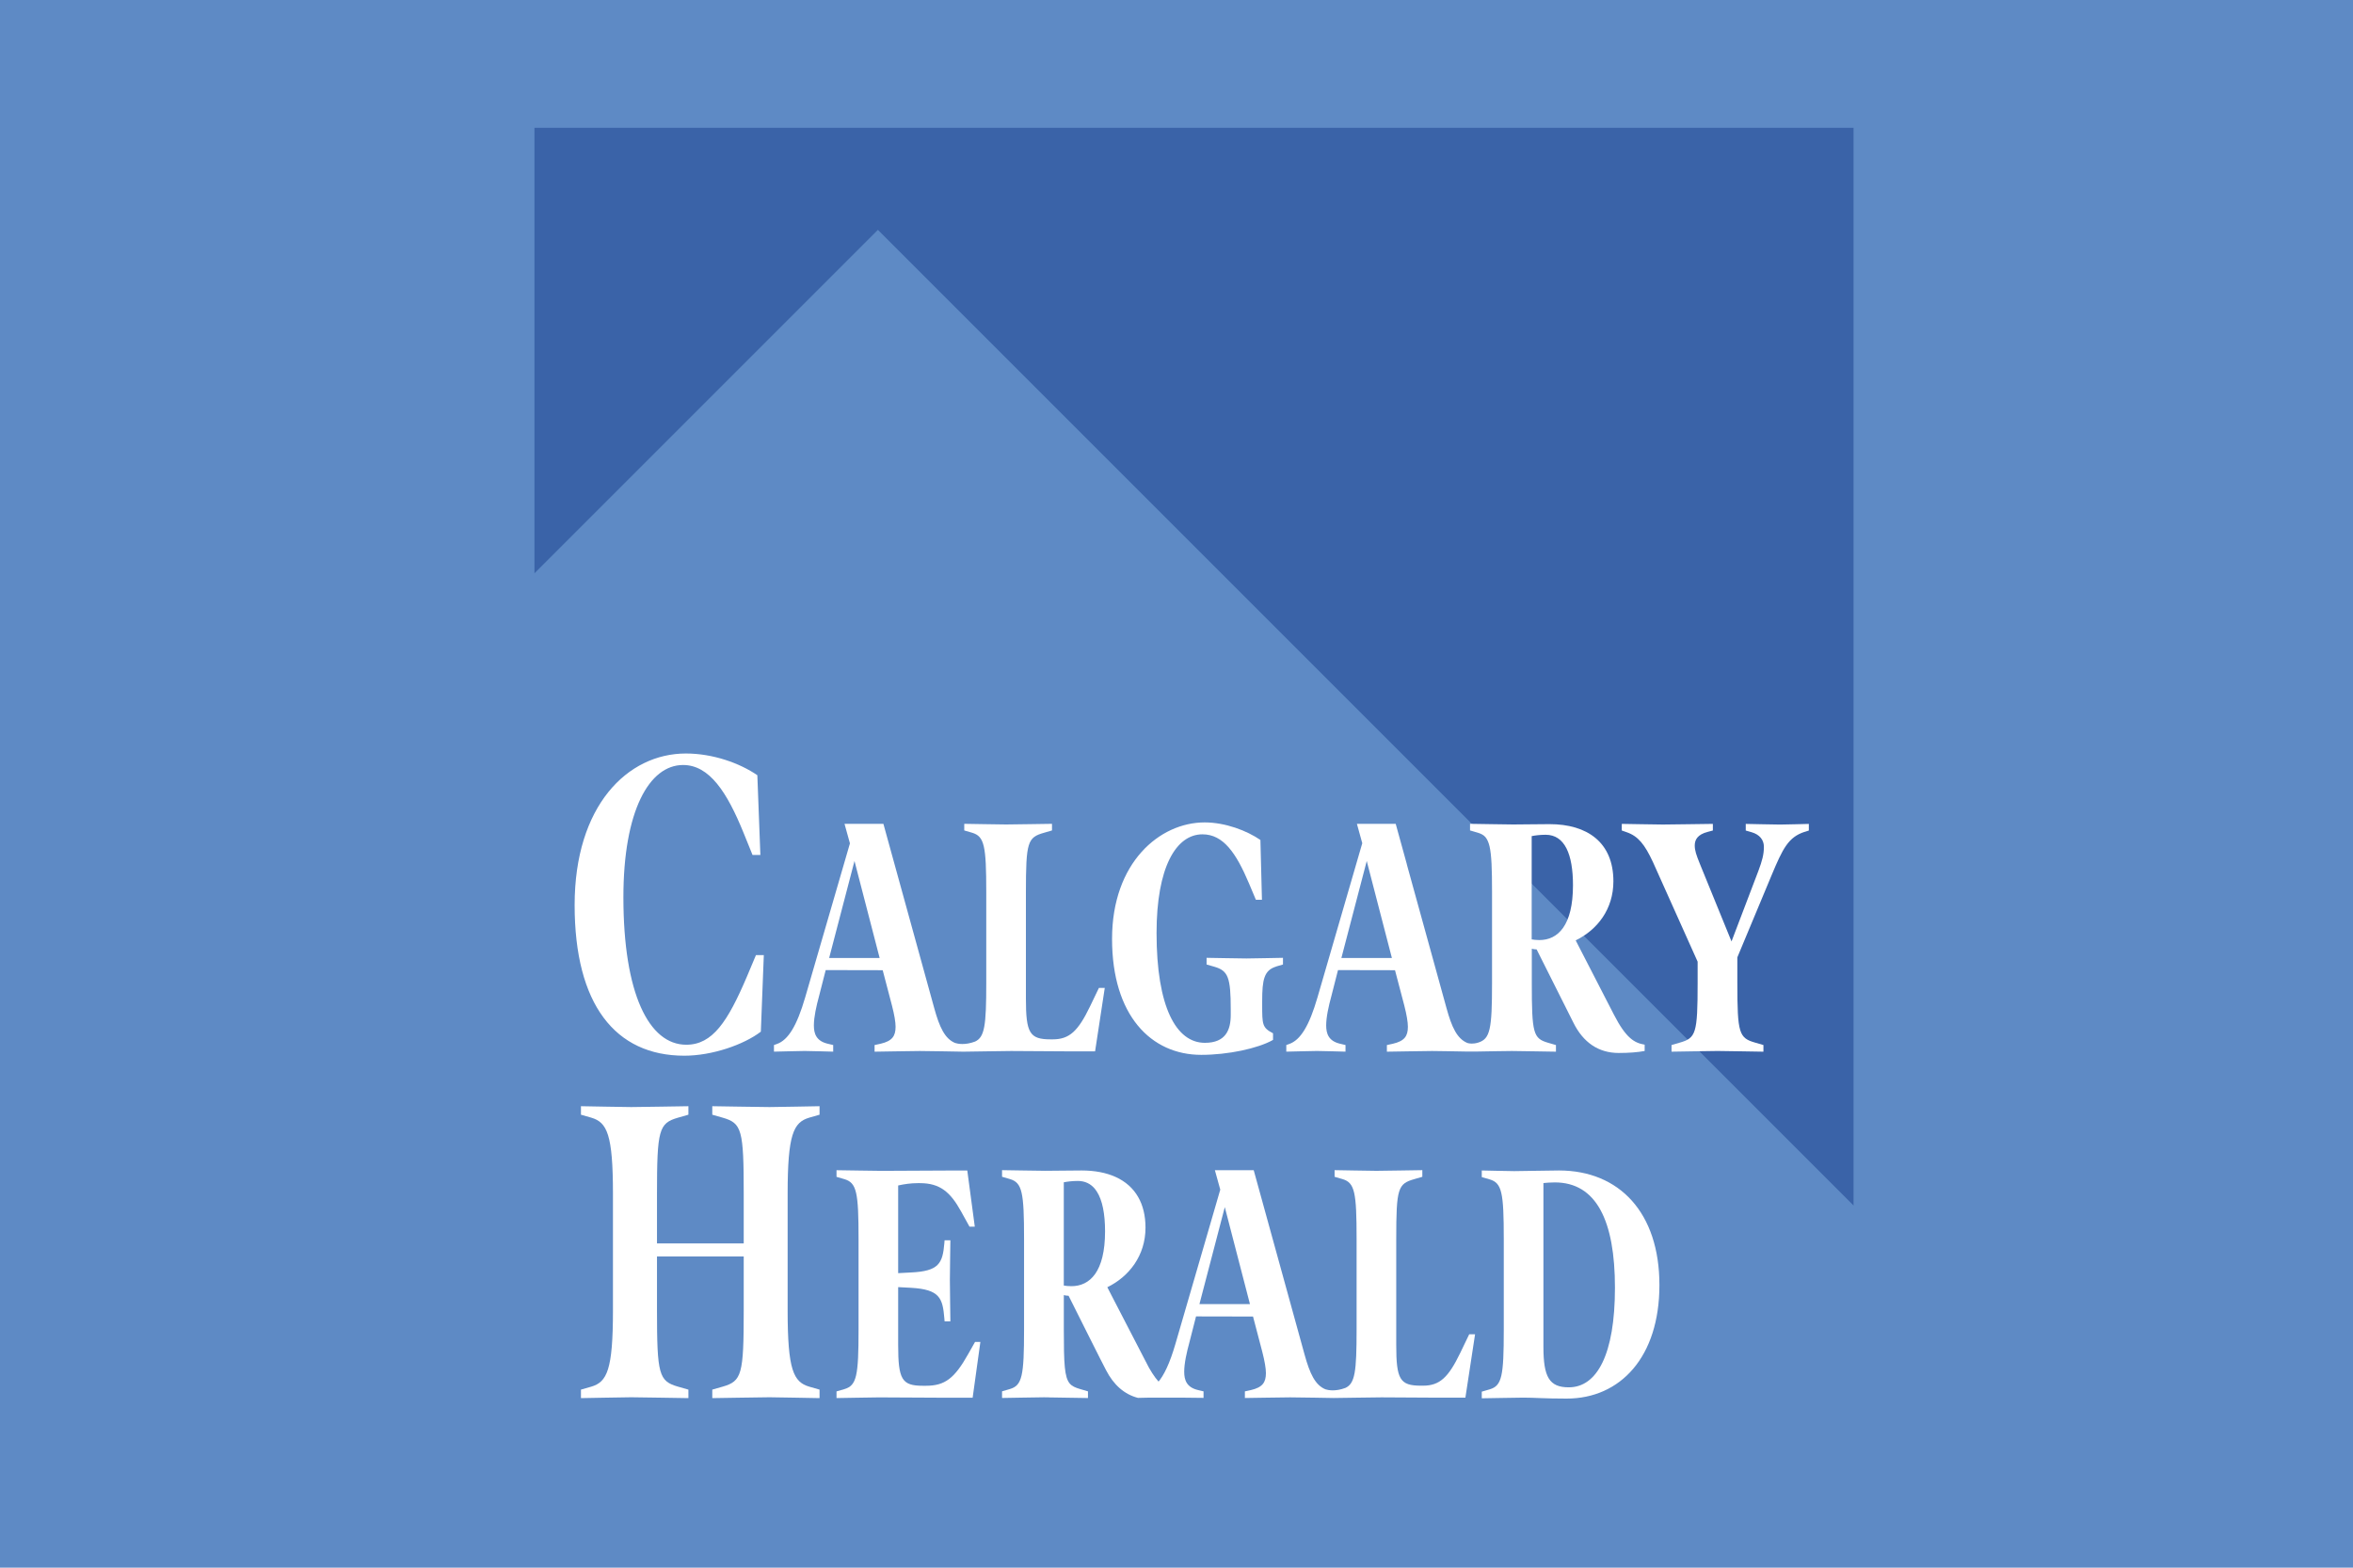 <?xml version="1.0" encoding="UTF-8"?><svg id="svg25402" xmlns="http://www.w3.org/2000/svg" width="800" height="533" viewBox="0 0 800 533"><defs><style>.cls-1{fill:#3a63a8;}.cls-2{fill:#fff;}.cls-3{fill:#5e8ac5;}</style></defs><rect class="cls-3" x="-20.2" y="-55.7" width="842" height="641"/><path id="path2186" class="cls-1" d="M181.71,194.91l116.76-116.76,331.72,331.72V43.46H181.71v151.45Z"/><path id="path2188" class="cls-2" d="M258.69,350.76c-5.77,4.41-16.51,8.18-26.02,8.18-23.51,0-37.3-17.46-37.3-51.22s17.97-51.53,37.83-51.53c9.19,0,18.31,3.27,24.29,7.39l1.03,27.1h-2.67l-3.09-7.63c-5.56-13.65-11.54-22.95-20.52-22.95-11.53,0-20.29,15.61-20.29,44.96,0,32.73,8.66,50.15,21.37,50.15,8.96,0,14.1-7.88,20.61-23.13l3.09-7.35h2.67l-1.01,26.03Z"/><path id="path2190" class="cls-2" d="M433.89,328.63c-4.11,1.24-4.76,4.41-4.76,11.74v1.12c0,6.88,0,7.91,3.69,9.83v2.25c-5.17,2.93-15.36,5.08-24.4,5.08-17.1,0-30.33-13.44-30.33-39.41s16.19-39.62,31.48-39.62c7.06,0,14.36,2.81,18.96,5.97l.52,20.33h-2.06l-2.38-5.65c-4.35-10.27-8.71-16.6-15.77-16.6-9.04,0-15.62,11.29-15.62,33.53,0,25.18,6.66,37.36,16.43,37.36,7.07,0,8.79-4.39,8.79-9.47v-1.92c0-10.84-.9-13.11-5.5-14.46l-2.71-.78v-2.27c1.65,0,10.6.22,13.56.22s10.6-.22,12.41-.22v2.27l-2.3.67Z"/><path id="path2192" class="cls-2" d="M613.6,282.81c-5.58,1.8-7.47,5.65-11.33,14.91l-11.59,27.78v8.69c0,17.27.57,18.75,6.16,20.33l2.71.79v2.26c-1.56,0-12.66-.24-15.62-.24s-14.05.24-15.62.24v-2.26l2.71-.79c5.59-1.58,6.16-3.05,6.16-20.33v-7.22l-15.2-33.88c-2.8-5.99-5.01-8.8-8.96-10.15l-1.63-.57v-2.25c1.55,0,11.01.22,13.96.22s15.53-.22,17.01-.22v2.25l-1.72.46c-3.53.9-4.44,2.71-4.44,4.63,0,1.7.49,3.17,1.82,6.44l10.68,26.19,9.12-23.94c1.31-3.5,1.89-5.65,1.89-8.24,0-2.37-1.48-4.18-4.19-4.96l-1.98-.57v-2.25c1.56,0,8.62.22,11.68.22s8.21-.22,9.77-.22v2.25l-1.4.46Z"/><path id="path2194" class="cls-2" d="M261.62,475.07c-3.85,0-17.42.29-19.45.29v-2.89l3.53-1.01c6.52-1.89,7.16-4.06,7.16-26.05v-18.2h-29.49v18.2c0,21.99.64,24.17,7.15,26.05l3.53,1.01v2.89c-2.03,0-15.59-.29-19.44-.29s-14.96.29-17.09.29v-2.89l3.52-1.01c5.34-1.59,7.36-5.65,7.36-25.9v-39.65c0-20.27-2.01-24.31-7.36-25.9l-3.52-1.01v-2.89c2.13,0,13.24.29,17.09.29s17.41-.29,19.44-.29v2.89l-3.53,1.01c-6.51,1.88-7.15,4.05-7.15,26.04v16.71h29.49v-16.71c0-21.99-.64-24.17-7.16-26.04l-3.53-1.01v-2.89c2.03,0,15.6.29,19.45.29s14.89-.29,17.02-.29v2.89l-3.52,1.01c-5.34,1.59-7.33,5.63-7.33,25.9v39.65c0,20.25,1.99,24.31,7.33,25.9l3.52,1.01v2.89c-2.13,0-13.17-.29-17.02-.29"/><path id="path2196" class="cls-2" d="M330.68,475.23h-8.54c-4.61,0-20.31-.12-23.27-.12s-12.82.23-14.46.23v-2.26l2.71-.79c4.12-1.24,4.78-4.41,4.78-20.21v-30.94c0-15.81-.66-18.97-4.78-20.22l-2.71-.79v-2.26c1.64,0,12.41.22,15.28.22s21.12-.11,22.6-.11h6.58l2.55,19.08h-1.8l-2.87-5.19c-3.62-6.55-7.15-9.6-13.98-9.6h-.74c-2.38,0-4.6.33-6.66.79v29.81l4.35-.23c9.45-.45,10.77-3.04,11.35-9.94l.08-1.01h1.97c0,2.49-.17,9.37-.17,13.44s.17,11.74.17,14.12h-1.97l-.08-1.01c-.57-6.89-1.56-9.83-11.35-10.39l-4.35-.23v19.65c0,11.74,1.23,13.89,8.39,13.89h1.06c6.43,0,9.71-2.49,14.39-10.84l2.3-4.07h1.81l-2.63,18.97Z"/><path id="path2198" class="cls-2" d="M523.39,319.62c-1.16,0-2.06-.12-2.63-.23v-35.11c1.15-.24,2.87-.46,4.76-.46,6.49,0,9.28,6.66,9.28,17.16,0,13.77-5.17,18.64-11.41,18.64M456.06,325.71l8.62-32.97,8.55,32.97h-17.17ZM559.14,355.18c-3.37-.57-6.27-2.09-10.44-10.24l-12.98-25.21c7.39-3.61,12.82-10.61,12.82-20.1,0-13.22-8.88-19.42-21.7-19.42-3.62,0-9.37.11-12.33.11s-13.06-.22-14.71-.22v2.25l2.71.79c4.11,1.24,4.77,4.41,4.77,20.21v30.95c0,15.63-.65,18.89-4.64,20.16-1.81.57-3.1.35-3.75.15-3.48-1.45-5.3-5.31-7.09-11.85l-13.49-48.87h.02l-3.8-13.78h-13.19l1.82,6.58-15.24,52.47c-2.79,9.59-5.75,14.45-9.61,15.8l-.98.35v2.25c1.64,0,7.47-.23,10.43-.23s8.23.23,9.7.23v-2.25l-1.89-.45c-3.86-.92-4.68-3.4-4.68-6.22s.82-6.54,1.81-10.15l2.21-8.66,19.38.04,3.16,12.01c.81,3.16,1.22,5.65,1.22,7.22,0,3.16-1.14,4.85-5.09,5.77l-2.05.45v2.25c1.48,0,12.41-.23,15.36-.23,2.19,0,8.21.13,12.03.19h2.78c3.91-.06,10.07-.19,12.34-.19,2.96,0,13.4.23,14.97.23v-2.25l-2.71-.79c-5.01-1.47-5.5-3.15-5.5-20.33v-11.63c.49.12,1.07.23,1.64.23l12.47,24.84c3.37,6.86,8.62,10.36,15.41,10.37,3.42,0,6.53-.23,8.85-.68v-2.15ZM550.35,358.01s-.04,0-.06,0c-.08,0-.17,0-.25,0h.31Z"/><path id="path2200" class="cls-2" d="M281.9,325.72l8.62-32.98,8.55,32.98h-17.17ZM373.63,335.88l-3.04,6.32c-4.03,8.35-6.98,11.18-12.66,11.18h-.74c-7.15,0-8.39-2.16-8.39-13.89v-36.02c0-17.27.57-18.75,6.16-20.33l2.71-.79v-2.25c-1.56,0-12.65.22-15.61.22s-12.57-.22-14.22-.22v2.25l2.71.79c4.12,1.24,4.77,4.41,4.77,20.22v30.94c0,14.45-.56,18.33-3.8,19.83-3.43,1.29-5.9.77-6.8.48-3.48-1.45-5.29-5.32-7.09-11.85l-17.28-62.65h-13.22l1.84,6.64-15.23,52.41c-2.8,9.59-5.75,14.45-9.61,15.8l-.99.35v2.25c1.64,0,7.47-.23,10.44-.23s8.23.23,9.7.23v-2.25l-1.89-.45c-3.86-.92-4.68-3.4-4.68-6.22s.82-6.54,1.81-10.16l2.21-8.65,19.38.04,3.15,12.01c.82,3.16,1.23,5.65,1.23,7.22,0,3.16-1.15,4.85-5.09,5.77l-2.05.45v2.25c1.48,0,12.4-.23,15.36-.23,2.75,0,14.81.23,14.81.23,3.09-.02,13.44-.23,16.28-.23s14.87.12,19.56.12h8.96l3.29-21.56h-1.98Z"/><path id="path2202" class="cls-2" d="M532.64,475.52c-7.8,0-10.84-.33-14.62-.33-2.97,0-12.66.23-14.23.23v-2.26l2.72-.79c4.11-1.24,4.76-4.41,4.76-20.22v-30.93c0-15.81-.65-18.98-4.76-20.22l-2.72-.79v-2.25c1.57,0,8.06.22,11.02.22,3.21,0,11.51-.22,15.2-.22,20.62,0,34.18,14.44,34.18,38.95s-13.31,38.61-31.55,38.61M528.61,402.02c-1.4,0-2.96.12-3.86.22v55.67c0,10.28,1.98,13.78,8.63,13.78,9.54,0,15.69-11.08,15.69-33.87s-6.32-35.8-20.46-35.8"/><path id="path2204" class="cls-2" d="M407.8,443.39l8.62-32.97,8.55,32.97h-17.17ZM499.53,453.63l-3.04,6.32c-4.03,8.35-6.99,11.18-12.66,11.18h-.74c-7.15,0-8.38-2.15-8.38-13.88v-36.02c0-17.27.57-18.75,6.16-20.33l2.71-.79v-2.26c-1.56,0-12.65.23-15.61.23s-12.58-.23-14.22-.23v2.26l2.71.79c4.12,1.23,4.77,4.41,4.77,20.21v30.94c0,14.46-.56,18.33-3.8,19.84-3.43,1.29-5.9.77-6.81.47-3.48-1.45-5.29-5.31-7.09-11.85l-17.28-62.65h-13.2l1.83,6.62-15.24,52.43c-1.89,6.49-3.86,10.76-6.12,13.3-.34.32-.75.56-1.05.61v4.37c6.87-.02,15.22.04,16.72.09v-2.22l-1.89-.45c-3.86-.91-4.68-3.4-4.68-6.22s.82-6.54,1.81-10.15l2.21-8.66,19.38.04,3.15,12.01c.81,3.16,1.23,5.64,1.23,7.22,0,3.16-1.15,4.85-5.09,5.77l-2.06.45v2.25c1.48,0,12.41-.22,15.37-.22,2.75,0,14.81.22,14.81.22,3.09-.02,13.44-.22,16.28-.22s14.87.11,19.56.11h8.95l3.29-21.55h-1.97Z"/><path id="path2206" class="cls-2" d="M364.28,437.3c-1.12,0-2.03-.11-2.6-.22v-35.1c1.14-.23,2.87-.46,4.76-.46,2.44,0,4.35.94,5.79,2.66.15.19.3.4.44.61.08.1.15.19.22.3,1.93,2.98,2.82,7.66,2.82,13.57,0,13.77-5.18,18.64-11.43,18.64M394.87,470.71c-1.32-1.19-2.7-2.98-4.25-5.72-.36-.69-.75-1.45-1.18-2.27l-10.59-20.46-2.37-4.6c7.39-3.61,12.98-10.76,12.98-20.25,0-4.14-.88-7.59-2.47-10.38-3.48-6.13-10.43-9.07-19.25-9.07-3.62,0-9.38.11-12.33.11s-13.06-.22-14.72-.22v2.25l2.71.79c4.11,1.25,4.77,4.41,4.77,20.22v30.94c0,15.8-.66,18.97-4.77,20.21l-2.71.79v2.26c1.66,0,11.27-.23,14.22-.23.42,0,1.01,0,1.71.02v.02c4.08.05,11.94.21,13.28.21v-2.25h-.02v-.03l-2.71-.79c-1.56-.46-2.68-.94-3.49-1.89-1.76-2.13-1.99-6.63-1.99-18.4v-11.63c.48.11,1.06.22,1.62.22,0,0,12.52,25.04,12.73,25.28,2.6,5.06,6.27,8.26,10.86,9.44,1.6-.07,4.59-.09,7.96-.1v-4.47Z"/></svg>